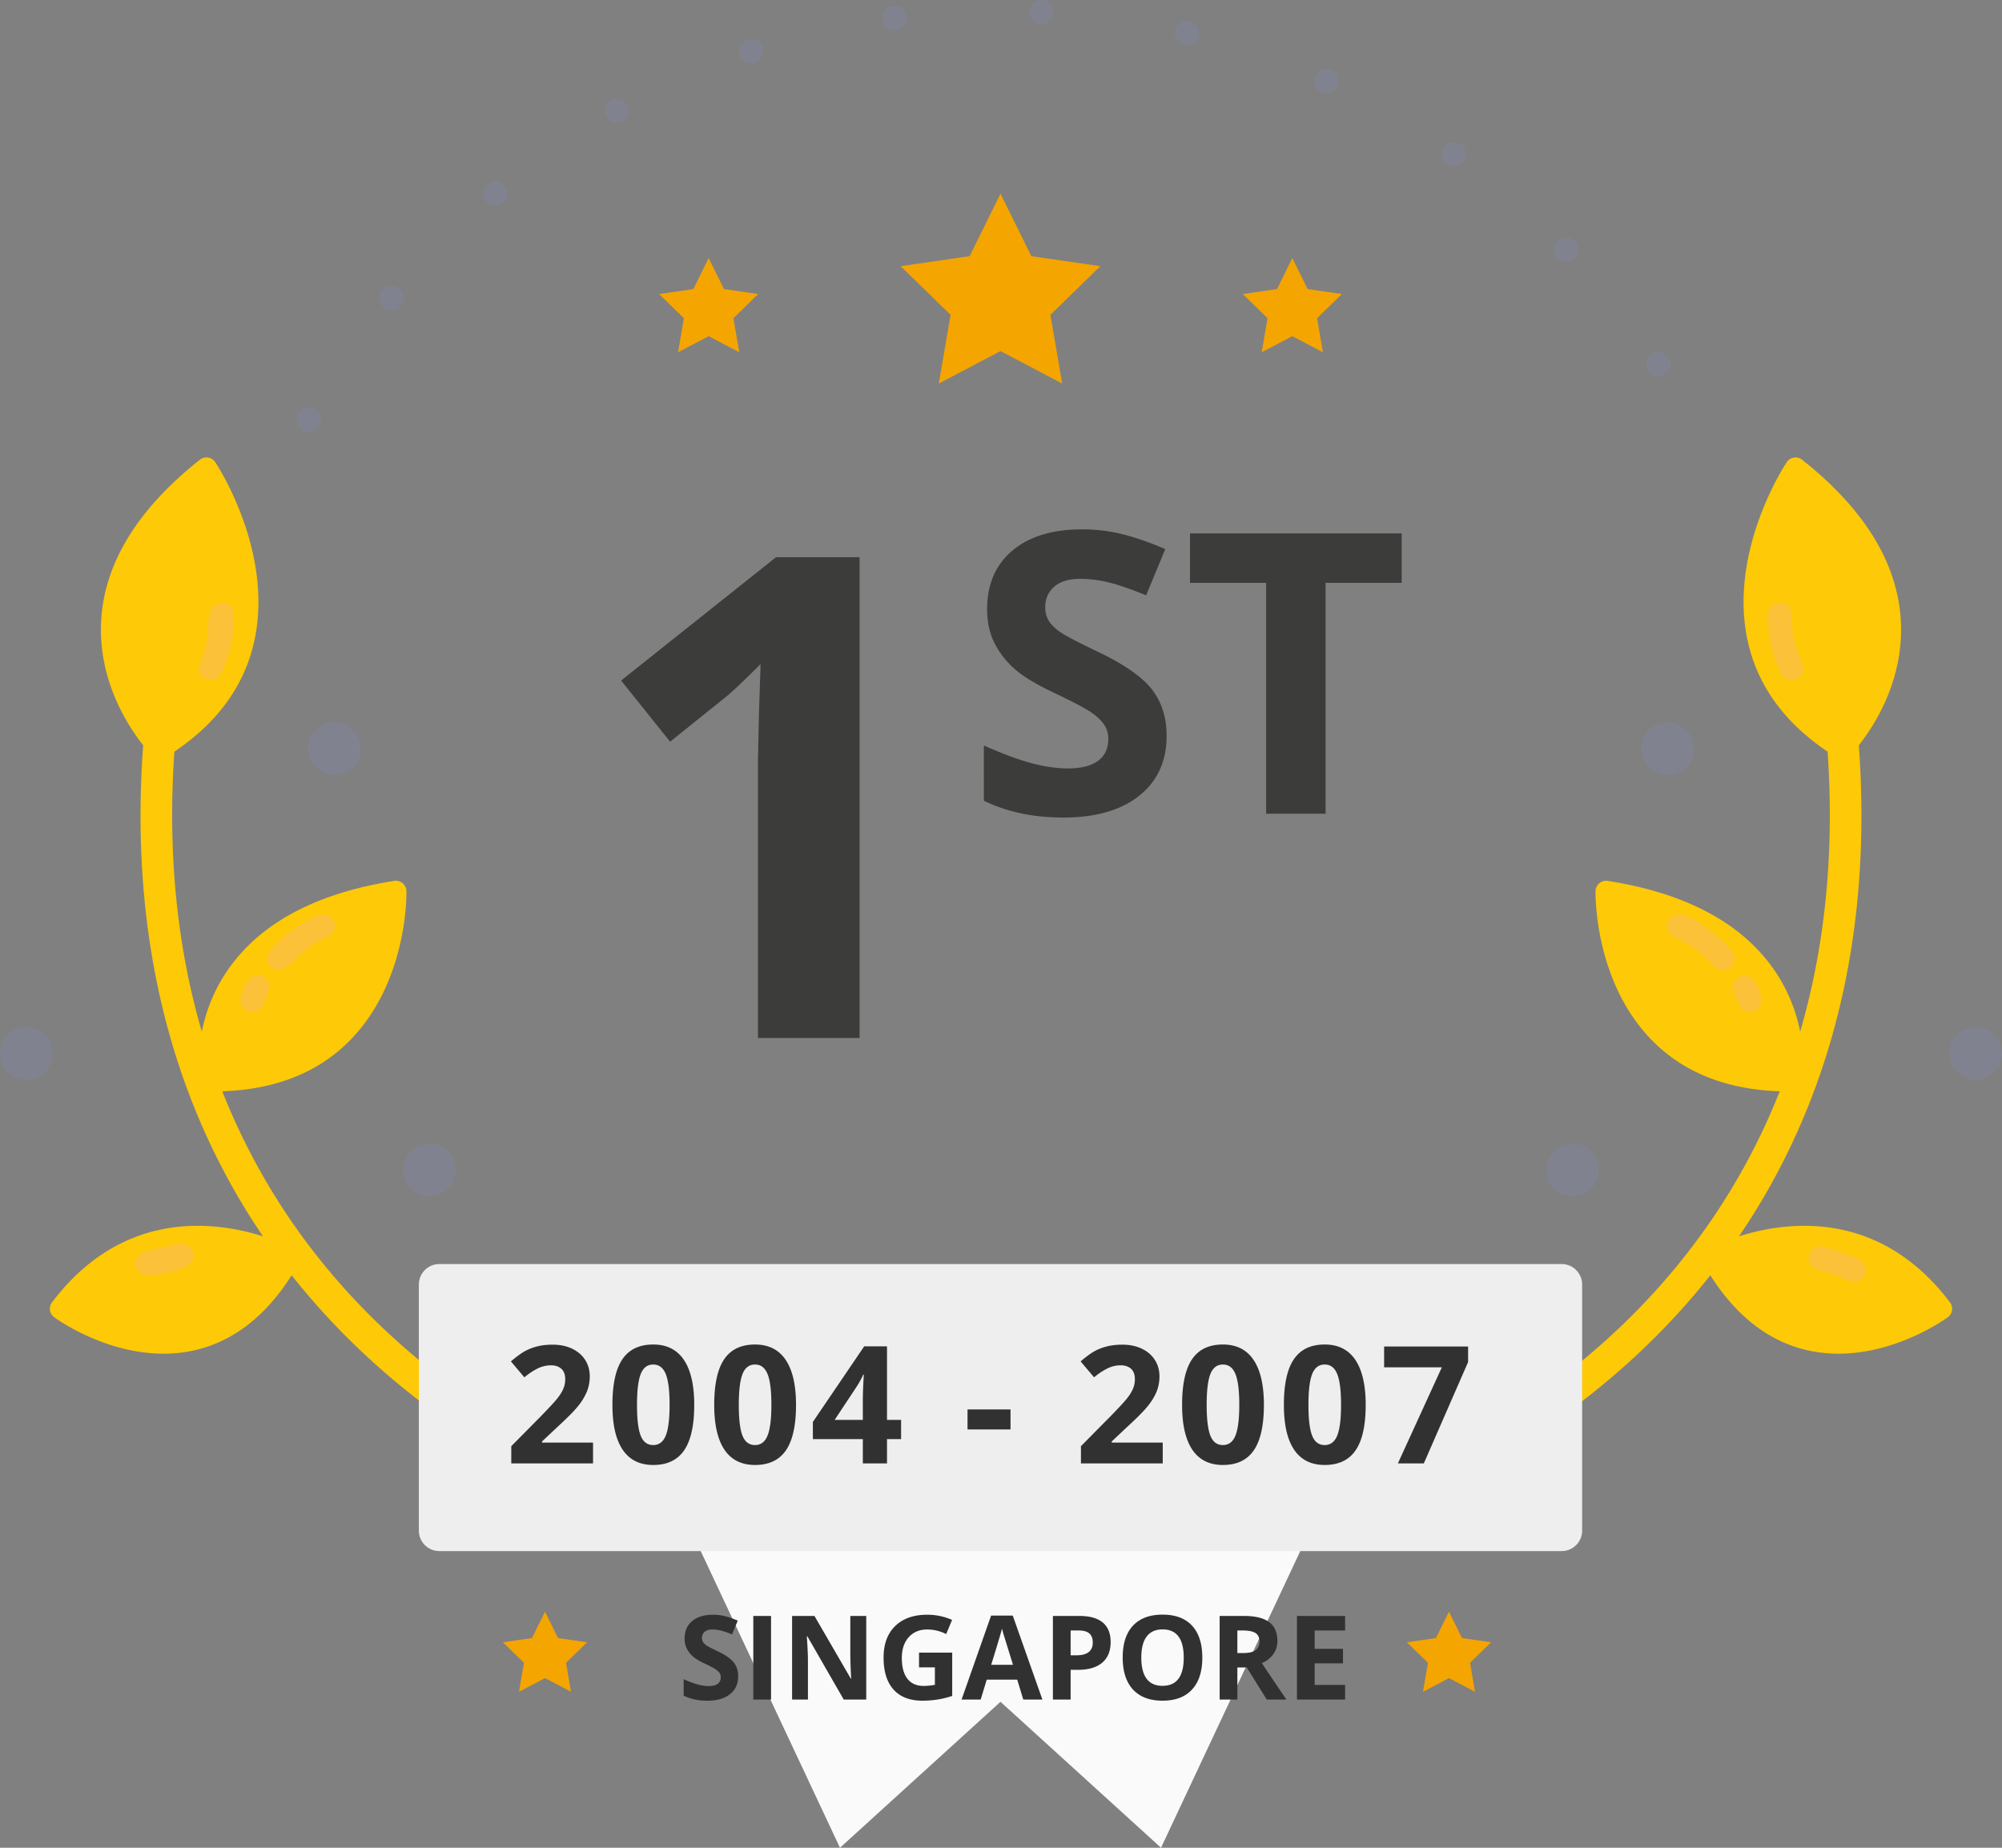 <svg xmlns="http://www.w3.org/2000/svg" width="104" height="96"><rect width="100%" height="100%" fill="#808080" stroke="none"/><path fill="#FAFAFA" d="M35.449 78.559 43.635 96l8.339-7.583L60.313 96l8.186-17.441z"/><path fill="#FEC906" d="M90.338 64.233c4.798-7.048 6.947-15.702 6.224-25.512.819-1.036 2.365-3.422 2.18-6.512-.177-2.971-1.902-5.772-5.127-8.326a.55.55 0 0 0-.795.126c-.125.188-3.049 4.656-2.029 9.302.507 2.307 1.909 4.233 4.149 5.741.361 5.219-.125 10.094-1.425 14.55a8.536 8.536 0 0 0-1.454-3.358c-1.697-2.349-4.572-3.856-8.544-4.478a.549.549 0 0 0-.631.528c-.004.192-.065 4.728 2.955 7.78 1.64 1.658 3.866 2.532 6.612 2.625-3.167 8.007-9.171 14.477-17.772 18.913a.82.82 0 1 0 .751 1.458c5.515-2.845 10.003-6.491 13.416-10.812 1.37 2.155 3.088 3.477 5.123 3.913.522.112 1.037.16 1.538.16 3.058 0 5.557-1.806 5.678-1.895a.546.546 0 0 0 .112-.77c-3.681-4.867-8.476-4.223-10.961-3.433z"/><circle cx="86.632" cy="38.896" r="1.367" fill="#80838F"/><circle cx="81.689" cy="60.786" r="1.367" fill="#80838F"/><circle cx="102.633" cy="54.732" r="1.367" fill="#80838F"/><path fill="#FBC139" d="M91.852 31.923a6.592 6.592 0 0 0 .685 3.106c.142.29.577.391.842.221.484-.312.231-.78.067-1.191a5.016 5.016 0 0 1-.36-1.822c-.003-.405-.073-.952-.618-.928a.627.627 0 0 0-.616.614zm-4.95 16.722c.459.198.894.466 1.301.755l-.037-.031c.323.264.625.542.897.86.21.245.657.232.87 0 .239-.261.224-.609 0-.87a6.723 6.723 0 0 0-1.262-1.138c-.39-.271-.988-.715-1.481-.71-.378.003-.69.394-.57.766.045.142.139.307.282.368zm3.128 2.817c.046.197.165.366.235.554.099.265.224.51.53.561.36.06.717-.231.715-.607-.001-.328-.231-.86-.455-1.097-.438-.466-1.163.003-1.025.589zm4.389 14.503c.49.124.97.285 1.437.481l-.147-.062c.099.042.197.085.295.13.154.071.304.109.474.062a.629.629 0 0 0 .368-.283.624.624 0 0 0 .062-.474c-.047-.144-.14-.302-.283-.368a10.903 10.903 0 0 0-1.879-.674c-.311-.079-.682.101-.757.43-.073.321.096.673.43.758z"/><path fill="#FEC906" d="M13.662 64.233c-4.798-7.048-6.947-15.702-6.224-25.512-.819-1.036-2.365-3.422-2.18-6.512.177-2.971 1.902-5.772 5.127-8.326a.55.55 0 0 1 .795.126c.125.188 3.049 4.656 2.029 9.302-.507 2.307-1.909 4.233-4.149 5.741-.361 5.219.125 10.094 1.425 14.55a8.536 8.536 0 0 1 1.454-3.358c1.697-2.349 4.572-3.856 8.544-4.478a.549.549 0 0 1 .631.528c.004.192.065 4.728-2.955 7.78-1.64 1.658-3.866 2.532-6.612 2.625 3.167 8.007 9.171 14.477 17.772 18.913a.82.82 0 1 1-.751 1.458c-5.515-2.845-10.003-6.491-13.416-10.812-1.37 2.155-3.088 3.477-5.123 3.913a7.316 7.316 0 0 1-1.538.16c-3.058 0-5.557-1.806-5.678-1.895a.546.546 0 0 1-.112-.77c3.681-4.867 8.476-4.223 10.961-3.433z"/><circle cx="17.368" cy="38.896" r="1.367" fill="#80838F"/><circle cx="22.31" cy="60.786" r="1.367" fill="#80838F"/><circle cx="1.367" cy="54.732" r="1.367" fill="#80838F"/><path fill="#FBC139" d="M10.89 31.917c-.108.44-.057 1.01-.119 1.333-.082.427-.243.82-.375 1.231-.096.3-.093.6.225.768.277.146.691.088.842-.221a6.592 6.592 0 0 0 .685-3.106c-.01-.321-.276-.63-.615-.615-.387.019-.561.277-.643.61zm5.586 15.666a6.694 6.694 0 0 0-2.41 1.776c-.209.244-.257.634 0 .87.467.429 1-.093 1.33-.431.393-.403.817-.739 1.334-.975.136-.062.277-.118.4-.205.285-.201.364-.611.14-.889-.201-.249-.52-.264-.794-.146zm-3.719 3.533c-.21.349-.36.859-.187 1.16.151.262.577.43.843.224.247-.191.339-.474.458-.758.142-.343.193-.764-.181-.978a.633.633 0 0 0-.743.1c-.064.065-.13.152-.19.252zM9.353 64.632c-.586.078-1.166.212-1.733.382a1.13 1.13 0 0 0-.347.15.614.614 0 0 0-.237.603c.151.655 1.04.503 1.514.391.466-.11 1.64-.335 1.505-1.013a.628.628 0 0 0-.702-.513z"/><path fill="#F5A500" d="m75.272 87.186-1.351.71.258-1.505-1.094-1.066 1.511-.22.676-1.369.676 1.369 1.511.22-1.093 1.066.258 1.505zM51.974 18.241l-3.205 1.685.612-3.568-2.593-2.528 3.583-.521 1.603-3.247 1.602 3.247 3.584.521-2.593 2.528.612 3.568zm15.16-.775-1.59.837.303-1.771-1.286-1.255 1.778-.258.795-1.611.795 1.611 1.778.258-1.286 1.255.303 1.771zm-30.32 0-1.591.837.304-1.771-1.287-1.255 1.778-.258.796-1.611.795 1.611 1.778.258-1.287 1.255.304 1.771zm-8.501 69.72-1.352.71.258-1.505-1.093-1.066 1.511-.22.676-1.369.676 1.369 1.511.22-1.094 1.066.258 1.505z"/><path fill="#80838F" d="M15.734 22.357a.627.627 0 0 1-.246-.853.63.63 0 0 1 1.105.607.637.637 0 0 1-.552.328.628.628 0 0 1-.307-.082zm69.893-3.1a.625.625 0 0 1 .175-.869.625.625 0 0 1 .869.175.624.624 0 0 1-.17.869.622.622 0 0 1-.874-.175zm-65.688-3.285a.627.627 0 1 1 .799-.968.633.633 0 0 1 .088.886.621.621 0 0 1-.887.082zm60.958-2.565v-.005a.624.624 0 0 1 .011-.886.635.635 0 0 1 .891.011h-.005a.626.626 0 0 1-.011.891.634.634 0 0 1-.437.175.617.617 0 0 1-.449-.186zm-55.649-2.931a.632.632 0 0 1 .077-.891.637.637 0 0 1 .886.082.627.627 0 0 1-.082.886h.005a.637.637 0 0 1-.404.147.619.619 0 0 1-.482-.224zm49.919-1.951a.624.624 0 0 1-.153-.875.625.625 0 0 1 .875-.153c.284.197.355.59.153.875a.623.623 0 0 1-.514.268.641.641 0 0 1-.361-.115zM31.481 6.048a.628.628 0 0 1 1.094-.613.634.634 0 0 1-.241.859.625.625 0 0 1-.306.076.624.624 0 0 1-.547-.322zM68.633 4.79a.626.626 0 0 1-.312-.831.63.63 0 0 1 .831-.317.628.628 0 0 1-.262 1.203.613.613 0 0 1-.257-.055zM38.425 2.86a.625.625 0 0 1 .399-.793.627.627 0 0 1 .793.394.632.632 0 0 1-.399.798.627.627 0 0 1-.793-.399zm23.095-.525a.626.626 0 0 1-.465-.754.629.629 0 0 1 .76-.465.63.63 0 0 1-.148 1.241.441.441 0 0 1-.147-.022zM45.845 1.023a.62.62 0 0 1 .536-.705.634.634 0 0 1 .711.541.631.631 0 0 1-.541.705c-.027.005-.06.005-.087.005a.623.623 0 0 1-.619-.546zm8.223.235a.638.638 0 0 1-.596-.662.63.63 0 0 1 1.258.066.63.63 0 0 1-.629.596h-.033z"/><path fill="#3C3C3B" d="M44.655 53.929h-5.28V39.474l.051-2.375.085-2.597c-.877.877-1.486 1.452-1.828 1.726l-2.871 2.307-2.546-3.178 8.048-6.407h4.34v24.979zm15.948-15.697c0 1.315-.473 2.351-1.42 3.108-.946.757-2.263 1.136-3.95 1.136-1.554 0-2.929-.292-4.124-.877V38.73c.983.438 1.814.747 2.495.926.681.179 1.303.269 1.868.269.677 0 1.197-.129 1.559-.389.362-.259.543-.644.543-1.156 0-.285-.08-.539-.239-.762-.159-.222-.393-.437-.702-.642-.309-.206-.938-.534-1.888-.986-.89-.418-1.557-.82-2.002-1.205a4.52 4.52 0 0 1-1.066-1.345c-.266-.511-.398-1.109-.398-1.793 0-1.288.437-2.301 1.31-3.038.873-.737 2.08-1.106 3.621-1.106.757 0 1.479.09 2.167.269.687.179 1.406.432 2.157.757l-.996 2.401c-.777-.319-1.419-.541-1.928-.667a6.214 6.214 0 0 0-1.499-.189c-.584 0-1.033.136-1.345.408-.312.272-.468.628-.468 1.066 0 .272.063.51.189.712.126.203.327.398.603.588.275.189.928.53 1.957 1.021 1.361.651 2.294 1.303 2.799 1.957.504.655.757 1.457.757 2.406zm8.258 4.045h-3.088V30.283h-3.955v-2.57h10.997v2.57H68.86v11.994z"/><path fill="#EEE" d="M81.126 65.673H22.822c-.587 0-1.063.476-1.063 1.063v12.788c0 .587.476 1.063 1.063 1.063h58.304c.587 0 1.063-.476 1.063-1.063V66.736c0-.587-.476-1.063-1.063-1.063z"/><path fill="#313132" d="M30.81 76.03h-4.25v-.894l1.526-1.543c.452-.463.747-.784.886-.963.139-.179.238-.344.299-.497s.091-.311.091-.474c0-.244-.067-.426-.202-.545-.135-.119-.314-.179-.539-.179-.236 0-.464.054-.686.162a3.541 3.541 0 0 0-.695.462l-.699-.828c.299-.255.548-.435.744-.541.197-.105.412-.186.645-.243.233-.057.494-.085.782-.085.38 0 .715.069 1.006.208.291.139.517.333.678.582.161.25.241.535.241.857 0 .28-.049.543-.148.788a3.05 3.05 0 0 1-.457.755c-.207.258-.571.625-1.092 1.102l-.782.736v.058h2.649v1.082zm5.254-3.04c0 1.062-.174 1.848-.522 2.358s-.884.765-1.607.765c-.701 0-1.23-.263-1.587-.79-.356-.527-.534-1.304-.534-2.333 0-1.073.173-1.864.52-2.373.347-.509.88-.763 1.601-.763.701 0 1.232.266 1.591.798.359.533.538 1.313.538 2.338zm-2.973 0c0 .746.064 1.28.193 1.603.129.323.346.485.651.485.299 0 .516-.164.649-.491s.2-.859.2-1.597c0-.746-.067-1.282-.202-1.608-.135-.326-.35-.488-.647-.488-.302 0-.518.163-.649.488-.13.327-.195.863-.195 1.608zm8.261 0c0 1.062-.174 1.848-.522 2.358s-.884.765-1.607.765c-.701 0-1.23-.263-1.587-.79-.356-.527-.534-1.304-.534-2.333 0-1.073.173-1.864.52-2.373.347-.509.88-.763 1.601-.763.701 0 1.232.266 1.591.798.358.533.538 1.313.538 2.338zm-2.973 0c0 .746.064 1.28.193 1.603.129.323.346.485.651.485.299 0 .516-.164.649-.491s.2-.859.2-1.597c0-.746-.067-1.282-.202-1.608-.135-.326-.35-.488-.647-.488-.302 0-.518.163-.649.488-.13.327-.195.863-.195 1.608zm8.431 1.78h-.732v1.26h-1.256v-1.26h-2.595v-.894l2.666-3.926h1.185v3.822h.732v.998zm-1.988-.998v-1.031c0-.172.007-.421.021-.749s.025-.517.033-.57h-.033a4.695 4.695 0 0 1-.37.665l-1.115 1.684h1.464zm5.439.495v-1.04h2.233v1.04h-2.233zm10.142 1.763h-4.25v-.894l1.526-1.543c.452-.463.747-.784.886-.963.139-.179.238-.344.299-.497.061-.152.091-.311.091-.474 0-.244-.067-.426-.201-.545-.135-.119-.314-.179-.539-.179-.236 0-.465.054-.686.162a3.479 3.479 0 0 0-.694.462l-.699-.828c.299-.255.547-.435.744-.541.197-.105.412-.186.644-.243.233-.057.494-.085.782-.085.38 0 .715.069 1.007.208.291.139.517.333.678.582s.241.535.241.857c0 .28-.049.543-.147.788-.099.246-.251.497-.458.755s-.57.625-1.092 1.102l-.782.736v.058h2.649v1.082zm5.254-3.04c0 1.062-.174 1.848-.522 2.358-.348.51-.884.765-1.607.765-.701 0-1.23-.263-1.587-.79-.356-.527-.534-1.304-.534-2.333 0-1.073.173-1.864.52-2.373.346-.509.88-.763 1.601-.763.701 0 1.232.266 1.591.798.359.533.538 1.313.538 2.338zm-2.973 0c0 .746.065 1.28.194 1.603.129.323.346.485.651.485.299 0 .516-.164.649-.491s.2-.859.2-1.597c0-.746-.067-1.282-.202-1.608-.135-.326-.35-.488-.647-.488-.302 0-.518.163-.649.488-.131.327-.196.863-.196 1.608zm8.261 0c0 1.062-.174 1.848-.522 2.358-.348.51-.884.765-1.607.765-.701 0-1.23-.263-1.587-.79-.356-.527-.534-1.304-.534-2.333 0-1.073.173-1.864.52-2.373.346-.509.88-.763 1.601-.763.701 0 1.232.266 1.591.798.358.533.538 1.313.538 2.338zm-2.974 0c0 .746.065 1.28.194 1.603.129.323.346.485.651.485.299 0 .516-.164.649-.491s.2-.859.2-1.597c0-.746-.067-1.282-.202-1.608-.135-.326-.35-.488-.647-.488-.302 0-.518.163-.649.488-.13.327-.196.863-.196 1.608zm4.647 3.04 2.283-4.991h-2.999v-1.081h4.363v.807l-2.3 5.265h-1.347zM38.346 87.094c0 .392-.141.701-.423.927-.282.226-.675.339-1.178.339-.463 0-.873-.087-1.23-.261v-.856c.293.131.541.223.744.276.203.054.389.08.557.08.202 0 .357-.038.465-.116.108-.077.162-.192.162-.345a.383.383 0 0 0-.071-.227.828.828 0 0 0-.21-.192 5.352 5.352 0 0 0-.563-.294 2.628 2.628 0 0 1-.597-.359 1.353 1.353 0 0 1-.318-.401 1.144 1.144 0 0 1-.119-.535c0-.384.13-.686.391-.906.26-.22.62-.33 1.08-.33.226 0 .441.027.646.08.205.053.419.129.643.226l-.297.716a4.4 4.4 0 0 0-.575-.199 1.837 1.837 0 0 0-.447-.056c-.174 0-.308.04-.401.122a.402.402 0 0 0-.14.318c0 .081.019.152.057.212.038.06.097.119.179.175.082.057.277.158.584.305.406.194.684.389.835.584.151.195.226.434.226.717zm.787 1.206v-4.343h.921V88.3h-.921zm5.867 0h-1.17l-1.889-3.285h-.027c.038.58.057.994.057 1.242V88.3h-.823v-4.343h1.162l1.886 3.253h.021a26.04 26.04 0 0 1-.045-1.197v-2.056H45V88.3zm2.742-2.439h1.723v2.251a4.895 4.895 0 0 1-.789.192 5.225 5.225 0 0 1-.756.055c-.655 0-1.156-.192-1.502-.578-.346-.385-.518-.938-.518-1.659 0-.701.201-1.248.602-1.64.401-.392.957-.589 1.668-.589.446 0 .875.09 1.289.268l-.306.737a2.193 2.193 0 0 0-.989-.238c-.398 0-.717.133-.957.401s-.359.627-.359 1.078c0 .471.097.832.29 1.08.193.248.474.373.842.373.192 0 .387-.02.585-.059v-.906h-.823v-.766zm5.415 2.439-.315-1.034h-1.583l-.315 1.034h-.992l1.533-4.361h1.126L54.15 88.3h-.993zm-.534-1.806-.492-1.589a4.195 4.195 0 0 1-.078-.291c-.065.253-.253.88-.562 1.88h1.132zm5.073-1.183c0 .467-.146.825-.438 1.073-.292.247-.708.371-1.246.371h-.395V88.3h-.921v-4.343h1.387c.527 0 .927.113 1.202.34.274.227.411.565.411 1.014zm-2.079.69h.303c.283 0 .495-.056.636-.168.141-.112.211-.275.211-.489 0-.215-.059-.375-.177-.478-.118-.103-.303-.154-.554-.154h-.419v1.289zm6.841.122c0 .718-.178 1.271-.535 1.657-.356.387-.867.579-1.533.579s-1.176-.193-1.533-.579c-.356-.386-.535-.94-.535-1.664 0-.722.179-1.275.536-1.656.357-.381.87-.572 1.537-.572s1.178.192 1.532.576c.354.385.531.938.531 1.659zm-3.169 0c0 .485.092.85.276 1.096.184.246.459.368.826.368.735 0 1.102-.488 1.102-1.464 0-.978-.366-1.468-1.096-1.468-.366 0-.642.124-.829.37-.186.246-.279.612-.279 1.098zm4.99.51V88.3h-.921v-4.343h1.265c.59 0 1.027.108 1.31.322.283.215.425.541.425.979 0 .255-.071.483-.211.682a1.396 1.396 0 0 1-.597.468 186.78 186.78 0 0 0 1.277 1.892h-1.022l-1.037-1.666h-.489zm0-.748h.297c.291 0 .506-.049.644-.146s.208-.25.208-.457c0-.206-.071-.353-.212-.44-.142-.087-.361-.131-.658-.131h-.279v1.174zm5.597 2.415h-2.501v-4.343h2.501v.755h-1.58v.953h1.47v.755h-1.47v1.12h1.58v.76z"/></svg>
